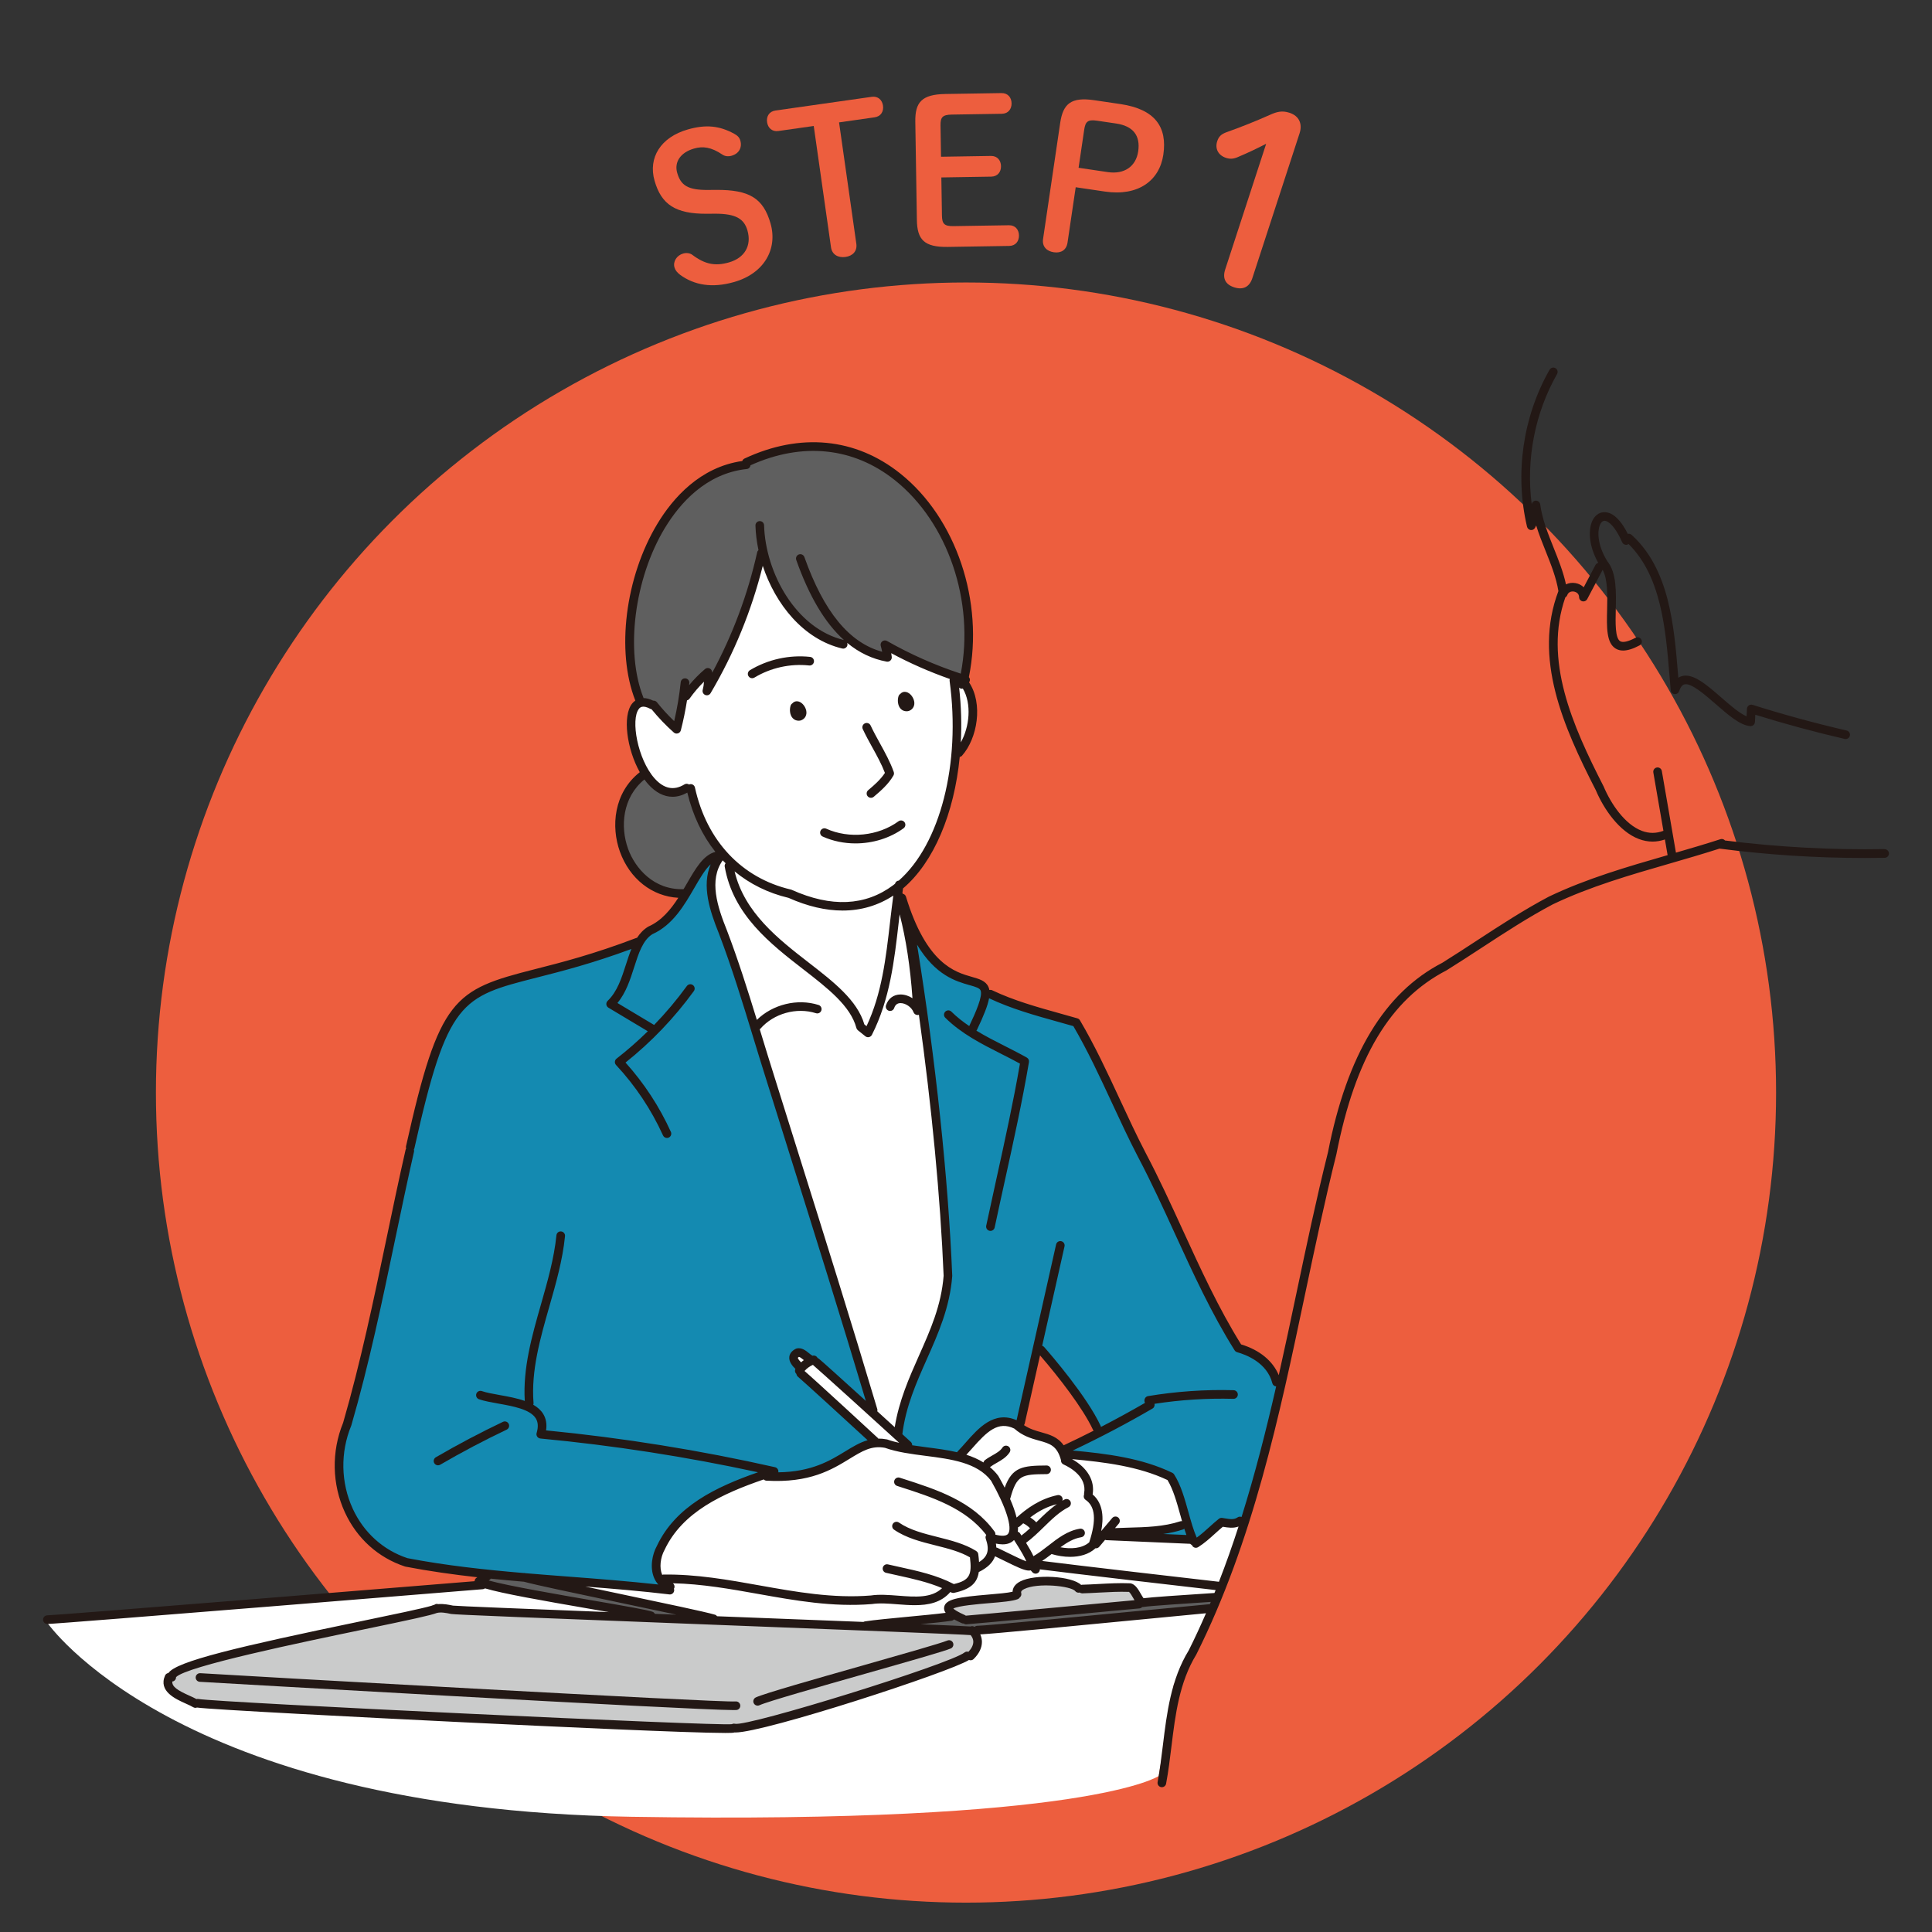 <?xml version="1.0" encoding="UTF-8"?>
<svg xmlns="http://www.w3.org/2000/svg" version="1.1" viewBox="0 0 200 200">
  <rect x="0" y="0" width="200" height="200" fill="#333333" stroke="none"/>
  <defs>
    <style>
      .cls-1 {
        fill: #5f5f5f;
      }

      .cls-2 {
        fill: #cacbcb;
      }

      .cls-3 {
        fill: #231815;
      }

      .cls-4 {
        fill: #fff;
      }

      .cls-5 {
        fill: #ed5e3e;
      }

      .cls-6 {
        fill: #148ab1;
      }
    </style>
  </defs>
  <!-- Generator: Adobe Illustrator 28.7.1, SVG Export Plug-In . SVG Version: 1.2.0 Build 142)  -->
  <g>
    <g id="_レイヤー_1" data-name="レイヤー_1">
      <g>
        <circle class="cls-5" cx="100" cy="113.102" r="83.859"/>
        <g>
          <path class="cls-4" d="M125.277,166.415l-75.046-2.754-45.404,4.233s13.139,19.396,60.534,20.178c47.395.782,54.59-4.223,54.59-4.223l1.564-9.463,2.894-5.084.868-2.887Z"/>
          <path class="cls-6" d="M123.887,159.534c-.032,0-.064-.004-.095-.013-.104-.029-.19-.103-.233-.202-.329-.756-.578-1.616-.868-2.662-.382-1.374-.776-2.794-1.448-3.838-.009-.013-.021-.025-.036-.032-3.133-1.521-6.751-1.956-10.189-2.273-.16-.015-.291-.135-.319-.293-.028-.159.053-.317.199-.386,2.847-1.349,5.617-2.807,8.234-4.333.038-.022.043-.066.035-.097-.023-.097-.004-.199.052-.282.055-.083.143-.138.242-.153,2.304-.357,4.657-.538,6.994-.538.413,0,.825.006,1.237.017h0c.051,0,.09-.038.091-.087.001-.03-.013-.052-.025-.064-.011-.012-.032-.027-.062-.028-.421-.011-.841-.017-1.262-.017-2.509,0-5.041.21-7.527.624-.03.005-.055.025-.067.052-.025.056-.006.108.007.134.087.17.025.377-.139.472-1.484.858-3.023,1.699-4.577,2.501-.051.026-.108.04-.164.04-.055,0-.109-.013-.16-.038-.102-.051-.174-.147-.193-.26l.341-.125-.348.078c-1.396-2.989-5.067-7.239-5.789-8.06h0s-.009-.008-.041-.018c-.176-.056-.281-.238-.24-.419l2.313-10.291c.011-.048-.02-.096-.068-.107-.002-0-.004-0-.007-0-.051,0-.09.025-.1.068l-4.089,18.193c-.023.104-.092.193-.187.241-.051.025-.106.039-.161.039-.049,0-.098-.01-.144-.03-.401-.176-.798-.265-1.179-.265-1.49,0-2.651,1.319-3.676,2.484-.287.327-.558.635-.833.914-.065.122-.199.21-.335.21-.023,0-.046-.003-.069-.008-.996-.233-2.071-.371-3.11-.504-.522-.067-1.025-.136-1.519-.211-.181-.028-.311-.187-.303-.369.001-.018-.003-.043-.023-.065-.023-.021-.356-.326-.878-.803-.086-.078-.128-.193-.114-.307.355-2.909,1.473-5.419,2.553-7.847,1.162-2.611,2.363-5.31,2.608-8.493-.415-10.096-1.707-22.248-3.637-34.228-.027-.169.069-.334.23-.393.04-.015.082-.022.123-.022.122,0,.24.063.306.173,1.845,3.064,3.877,3.643,5.222,4.025.689.196,1.187.337,1.368.739.255.565-.074,1.686-1.175,3.995-.045.094-.128.164-.229.191-.031.009-.063.013-.094.013-.071,0-.14-.021-.2-.062-.741-.501-1.363-1.003-1.901-1.535-.022-.021-.046-.026-.062-.026-.014,0-.042.004-.065.027-.034.035-.034.091.001.126,1.63,1.613,3.697,2.66,5.696,3.672.681.344,1.322.669,1.953,1.017.133.074.205.224.18.374-.688,3.989-1.577,8.027-2.437,11.931-.357,1.62-.713,3.24-1.057,4.859-.01.048.021.096.069.106.002,0,.004 0.0.006 0.0.051,0,.09-.025.1-.069.343-1.618.7-3.237,1.056-4.857.883-4.01,1.796-8.158,2.492-12.252.006-.037-.011-.074-.044-.092-.718-.407-1.486-.795-2.228-1.171-.997-.505-2.02-1.023-3.003-1.622-.089-.054-.15-.144-.167-.247-.017-.102.011-.207.078-.287.733-1.526,1.109-2.503,1.237-3.19.02-.109.09-.202.189-.253.051-.026.107-.039.163-.039.052,0,.104.011.153.035,2.27,1.073,4.701,1.75,7.051,2.406.553.154,1.086.303,1.617.456.088.025.163.084.21.163,1.489,2.544,2.77,5.304,4.009,7.973.867,1.866,1.753,3.776,2.703,5.6,1.366,2.589,2.618,5.32,3.828,7.962,1.855,4.051,3.771,8.233,6.151,12.017.012.019.03.033.052.039.976.272,3.31,1.153,3.895,3.469.011.043.05.06.08.063.103.009.198.062.259.145.061.084.083.19.06.291-1.211,5.299-2.352,9.602-3.59,13.543-.03.094-.097.172-.186.215-.049.023-.102.035-.155.035-.043,0-.087-.008-.129-.024-.015-.006-.031-.009-.044-.009-.266.174-.537.254-.866.254-.247,0-.508-.044-.761-.086-.099-.016-.179-.03-.257-.041-.002-0-.003-0-.005-0-.03,0-.049.007-.064.019-.333.264-.657.557-.971.841-.468.424-.881.791-1.337,1.119-.062.044-.135.067-.209.067Z"/>
          <path class="cls-4" d="M126.143,164.099c-2.1-.237-15.308-1.767-18.308-2.155-.148-.019-.268-.128-.302-.273-.034-.145.026-.296.149-.379.289-.193.596-.418.968-.707.064-.05.141-.075.22-.075.044,0,.088.008.131.025.011.004.024.011.038.018.578.167,1.178.255,1.742.255.697,0,1.675-.138,2.383-.797.067-.062.153-.096.243-.096.01,0,.02 0.0.03.001.008.001.02.003.032.004.015-.003.034-.011.05-.03l.606-.718c.069-.082.17-.127.273-.127.043,0,.086.008.128.024l8.697.388c.1.004.193.05.257.126.009.011.025.018.036.023.093.036.167.109.203.202.003.006.008.021.012.035.024.025.054.027.064.027.016,0,.032-.004.046-.013.616-.387,1.162-.881,1.69-1.358.292-.264.554-.501.824-.724.065-.053.145-.082.227-.082.018,0,.036.002.055.004l.063.011c.222.036.503.083.775.083.229,0,.429-.032.609-.099.04-.015.082-.022.124-.022.091,0,.18.035.247.1.099.095.135.238.093.368-.646,1.995-1.33,3.925-2.034,5.736-.054.138-.187.228-.333.228-.013,0-.027-.001-.04-.003Z"/>
          <path class="cls-4" d="M89.368,168.257c-3.959-.156-8.992-.351-15.15-.589-.105-.004-.204-.055-.269-.138-.018-.023-.032-.033-.038-.035-.977-.291-5.253-1.191-9.78-2.144,0,0-2.459-.518-3.607-.761-.184-.039-.306-.214-.28-.401.025-.177.177-.307.353-.307.009,0,.018 0.0.028.001,3.263.252,5.992.486,8.711.812h.002c.054,0,.092-.034.098-.078-.033-.097-.031-.241.02-.331.023-.059.002-.092-.02-.11-.12-.096-.166-.257-.114-.402.051-.142.186-.236.336-.236h.008c3.053.067,6.156.622,8.895,1.112,3.098.554,6.295,1.126,9.553,1.126.72,0,1.431-.028,2.111-.085.284-.044.624-.067,1.014-.067.555,0,1.145.046,1.715.091.581.045,1.169.09,1.744.09,1.619,0,2.671-.382,3.41-1.24.07-.081.17-.124.271-.124.057,0,.114.013.167.042l.087.043c.012.007.027.01.041.01,1.738-.365,2.173-1.006,2.296-1.856.017-.117.09-.218.196-.269.811-.399,1.302-.867,1.504-1.431.034-.095.107-.172.201-.211.043-.018.09-.027.136-.027.053,0,.106.012.155.036.34.164.663.322.962.468,1.196.589,1.987.977,2.401.977.031,0,.063-.004.098-.012.027-.006.053-.009.08-.009.101,0,.199.043.268.121l.166.188c.023.027.052.03.067.03s.038-.004.059-.022c.018-.016.026-.038.026-.067 0-.103.045-.2.122-.268.066-.058.149-.089.235-.089.015,0,.031.001.046.003,2.744.358,15.22,1.806,18.191,2.144.11.013.209.076.266.172.057.096.066.213.025.316l-.125.304c-.05.123-.163.208-.296.221-.011.001-.048.002-.055.001l-.728.049c-2.576.167-5.648.374-6.548.487-.015.002-.03.003-.045.003-.11,0-.215-.051-.284-.14-.101-.131-.21-.32-.306-.487-.234-.406-.475-.824-.788-.913-.287-.015-.554-.019-.822-.019-.836,0-1.694.047-2.451.088-.565.03-1.129.06-1.69.076-.016.004-.036.01-.041.011-.026.006-.052.009-.078.009-.092,0-.182-.036-.25-.102-.441-.43-1.844-.742-3.337-.742-1.077,0-2.007.16-2.552.439-.392.201-.59.452-.604.768-.007.159-.119.293-.273.331-.547.132-1.561.218-2.543.301-2.513.211-4.168.395-4.27,1.004-.013.074-.013.178.092.324.074.102.088.236.038.351-.05.116-.157.197-.282.213-1.008.13-2.557.276-3.924.406-1.725.164-3.486.331-4.423.475-.057.033-.148.061-.215.061-.003,0-.006-0-.009-0Z"/>
          <path class="cls-2" d="M99.982,167.613c-.072,0-.144-.022-.204-.063-.005-.004-.022-.016-.035-.026-.641-.284-1.08-.535-1.304-.748-.083-.078-.123-.192-.109-.305.015-.113.083-.213.183-.268.554-.303,2.211-.464,3.861-.602,1.226-.103,2.384-.2,2.861-.393.004-.002.015-.01.032-.035.021-.03.045-.056.074-.078.022-.017.043-.052.031-.094-.091-.33.073-.605.488-.817.672-.344,1.691-.416,2.427-.416,1.091,0,2.869.192,3.295.719.023.028.053.032.069.032.032-.009.067-.013.103-.013.075,0,.152.019.21.057.018.011.042.025.06.025.545-.015,1.103-.045,1.663-.074l.049-.003c.812-.043,1.63-.088,2.439-.088.238,0,.475.004.711.013.07.003.138.026.195.067.159.114.316.356.55.763l.119.204c.063.105.067.235.012.345-.055.109-.163.182-.285.194-2.957.282-16.897,1.571-17.477,1.603-.007 0-.014.001-.021.001Z"/>
          <path class="cls-4" d="M94.72,165.632c-.571,0-1.172-.047-1.753-.092-.577-.045-1.173-.091-1.737-.091-.391,0-.727.022-1.026.068-.689.058-1.383.085-2.088.085-3.236,0-6.428-.571-9.515-1.123l-.122-.022c-3.043-.544-6.189-1.107-9.356-1.107-.144,0-.288.001-.432.004-.04.013-.082.019-.123.019-.14,0-.279-.071-.339-.197-.357-.824-.245-2.01.258-2.916,1.907-4.039,6.152-5.968,10.454-7.448.038-.013.077-.02.116-.02.091,0,.181.035.249.101.018.018.036.027.053.028.35.02.698.03,1.033.03,3.701,0,5.734-1.244,7.366-2.243,1.142-.699,2.045-1.252,3.207-1.252.231,0,.469.023.71.068.018.003.037.008.055.015,1.235.441,2.712.63,4.14.814,2.696.347,5.482.706,7.009,2.71.009.013.018.026.026.039.63,1.103,2.617,4.791,1.727,5.906-.173.217-.456.326-.842.326-.238,0-.521-.042-.841-.126-.172-.045-.285-.209-.265-.386.003-.025-.001-.046-.013-.062-2.228-3.076-5.87-4.244-9.391-5.373l-.248-.079c-.005-0-.011-0-.017-0-.05,0-.084.02-.096.058-.009.029-.002.053.006.068.008.015.023.035.052.044l.248.08c3.413,1.094,6.942,2.226,9.154,5.12.091.12.098.284.016.411-.017.027-.023.052-.015.073.462,1.334.21,2.184-.842,2.841-.058.036-.124.055-.19.055-.056,0-.112-.013-.164-.04-.112-.058-.185-.17-.193-.296-.015-.24-.042-.502-.081-.803-.003-.022-.018-.042-.046-.058-.017-.01-.035-.023-.051-.037-1.116-.685-2.495-1.032-3.83-1.368-1.455-.365-2.957-.743-4.13-1.553-.015-.01-.032-.015-.05-.015-.014,0-.05.004-.074.039-.028.04-.018.096.023.124,1.199.828,2.717,1.21,4.185,1.579,1.264.318,2.572.646,3.649,1.272.097.056.162.155.175.266.224,1.86.004,2.709-1.944,3.158-.026.006-.053.009-.08.009-.058,0-.114-.014-.166-.041-1.712-.898-3.66-1.325-5.543-1.738l-.1-.022c-.365-.081-.728-.16-1.088-.244h-.009c-.052,0-.088.024-.098.067-.007.03.002.053.011.067.009.014.026.033.055.039.388.09.778.176,1.17.262,1.505.331,3.187.7,4.695,1.343.11.047.19.146.211.264.022.118-.017.239-.103.322-.897.864-2.103.975-3.054.975Z"/>
          <path class="cls-4" d="M82.927,141.387c-.092,0-.184-.036-.254-.106-.329-.333-.459-.563-.432-.768.005-.038.016-.074.032-.108.043-.089.125-.172.246-.247.057-.035.122-.053.188-.053.022,0,.045.002.067.007.193.037.383.182.63.383.087.071.153.192.149.304-.004.112-.043.229-.134.293-.09.064-.174.135-.257.208-.068.059-.152.089-.236.089Z"/>
          <path class="cls-4" d="M93.083,149.719c-.026,0-.052-.003-.079-.009-.506-.114-.901-.225-1.244-.349-.282-.056-.538-.082-.796-.082,0,0-.052 0-.054 0-.12,0-.233-.061-.299-.162-.004-.006-.012-.02-.019-.032-.366-.338-6.421-5.93-7.539-6.889-.073-.062-.117-.151-.124-.247-.007-.095.025-.189.088-.261.276-.313.611-.558.996-.729.047-.021.096-.031.145-.031.102,0,.201.043.271.124.005.005.027.033.031.039.288.221,6.984,6.279,8.864,8.007.119.11.15.286.075.429-.063.119-.186.192-.317.192Z"/>
          <path class="cls-4" d="M92.622,148.1c-.088,0-.174-.032-.241-.093l-1.806-1.645c-.097-.088-.138-.221-.107-.348.008-.033.005-.044.005-.044-2.682-9.006-5.485-17.936-8.195-26.573l-.02-.064c-.836-2.663-1.675-5.335-2.515-8.027-.422-1.337-.834-2.683-1.246-4.031l.329-.147-.342.105c-1.092-3.575-2.221-7.272-3.574-10.812-1.004-2.501-1.947-5.359-.387-7.562.062-.087.16-.142.267-.15.008-0.0.017-.001.025-.001.098,0,.192.041.26.113.057.061.117.118.177.176l.116.114c.128.128.14.331.029.473-.018.023-.025.046-.021.068.839,4.858,4.65,7.812,8.012,10.419,2.562,1.986,4.982,3.863,5.611,6.257.005.018.016.035.031.047l.774.621c.016.013.036.02.056.02.045-.008.068-.025.08-.049,1.831-3.606,2.292-7.626,2.738-11.514l.099-.843c.02-.171.159-.304.331-.315.008-0.0.016-.001.024-.001.162,0,.305.11.346.269.667,2.6,1.105,5.461,1.337,8.747.01.135-.058.264-.174.333-.056.033-.119.05-.182.05-.067,0-.135-.019-.194-.057-.323-.208-.709-.328-1.061-.328-.551.007-.961.317-1.147.872-.01.029-.003.053.005.068.008.015.023.035.051.045.007.001.013.001.019.001.049,0,.082-.019.094-.057.161-.478.51-.744.985-.75.703,0,1.454.527,1.69,1.174.013.034.045.058.081.059.007-.003.014-.006.022-.008.038-.013.078-.02.118-.02.065,0,.13.018.186.052.091.056.153.149.168.256,1.345,9.642,2.232,18.997,2.564,27.054.001.014 0.0.029-.001.043-.247,3.141-1.386,5.699-2.591,8.408-.956,2.148-2.04,4.582-2.474,7.298-.021.13-.111.237-.235.281-.039.013-.078.02-.118.02Z"/>
          <path class="cls-4" d="M89.704,106.585c-.081,0-.16-.027-.224-.079l-.225-.181c-.057-.046-.099-.108-.12-.179-.697-2.386-3.095-4.246-5.635-6.216-3.165-2.454-6.75-5.235-7.804-9.643-.036-.149.028-.305.158-.386.058-.036.124-.055.19-.055.081,0,.162.028.227.081,1.568,1.289,3.399,2.188,5.444,2.67.022.005.043.012.064.021,1.905.85,3.739,1.281,5.452,1.281,1.839,0,3.538-.502,5.049-1.491.059-.039.128-.059.196-.059.066,0,.132.018.19.055.118.074.182.211.164.35-.119.897-.228,1.796-.329,2.674-.443,3.864-.862,7.515-2.473,10.948-.047.099-.136.172-.243.196-.027.006-.054.009-.081.009Z"/>
          <path class="cls-6" d="M120.407,159.155c-.184-.008-.332-.155-.342-.339-.009-.184.123-.345.306-.372.729-.105,1.372-.252,1.967-.448.068-.058.162-.091.253-.091.032,0,.062.004.092.013.115.033.219.113.255.227.068.217.14.429.215.636.041.112.023.237-.048.333-.068.091-.175.146-.288.146-.005,0-2.41-.105-2.41-.105Z"/>
          <path class="cls-4" d="M113.996,158.852c-.052,0-.105-.011-.154-.035-.147-.07-.228-.231-.197-.391.312-1.595.054-2.755-.767-3.447-.097-.082-.143-.208-.122-.333.216-1.271-.495-2.468-1.952-3.285-.147-.083-.216-.257-.167-.418.047-.15.186-.251.341-.251.011,0,.022 0.0.033.002,3.222.296,6.918.735,10.001,2.198.063.03.116.078.152.137.615,1.01.991,2.365,1.355,3.676l.188.668c.032.115.005.239-.073.33-.068.08-.168.125-.271.125-.014,0-.029-.001-.044-.003-1.778.576-3.668.626-5.496.674-.459.012-.922.028-1.385.048-.005 0-.01 0-.016 0-.136,0-.261-.077-.321-.2-.063-.127-.044-.28.047-.388l.393-.466c.032-.037.027-.094-.011-.126-.02-.017-.042-.021-.057-.021-.016,0-.046.004-.069.032l-1.136,1.347c-.07.083-.171.127-.273.127Z"/>
          <path class="cls-4" d="M106.982,161.454c-.037,0-.074-.006-.11-.018-.096-.031-.175-.101-.216-.194-.15-.335-.387-.762-.744-1.342-.097-.158-.057-.364.092-.474.615-.456,1.172-.989,1.785-1.587.859-.838,1.67-1.63,2.661-2.136.027-.014.039-.036.044-.052.005-.016.009-.041-.005-.068-.018-.036-.053-.048-.08-.048-.014,0-.028.003-.042.01-.052.027-.104.057-.157.087l-.059.034c-.055.031-.116.046-.176.046-.082,0-.162-.028-.228-.082-.114-.095-.158-.25-.11-.391.011-.032.01-.043.01-.043-.01-.049-.053-.071-.089-.071-1.853.384-3.215,1.464-4.08,2.243-.067.06-.152.092-.239.092-.035,0-.071-.005-.106-.016-.12-.037-.212-.136-.241-.259-.13-.547-.351-1.177-.657-1.872-.039-.089-.04-.191-.003-.281.003-.007.01-.021.016-.034.727-2.623,1.455-2.736,4.095-2.753.031,0,.051-.014.063-.026.012-.012.026-.033.026-.063-0-.047-.036-.085-.082-.089-.003 0-.005 0-.008 0-2.418.015-3.29.119-4.002,2.059-.049.133-.172.225-.314.234-.007 0-.015.001-.022.001-.133,0-.256-.074-.318-.194-.201-.391-.416-.786-.638-1.175-.23-.306-.49-.578-.803-.84-.088-.073-.135-.184-.127-.298.008-.114.07-.218.167-.278.007-.004.017-.01.028-.016.207-.157.448-.293.681-.426.462-.264.941-.536,1.228-.984.023-.035.008-.101-.027-.123-.015-.009-.031-.014-.048-.014-.011,0-.051.003-.075.042-.263.41-.721.671-1.164.924-.248.141-.504.286-.727.459-.013.01-.022.038-.025.049-.029.11-.109.199-.214.24-.043.017-.087.025-.131.025-.066,0-.132-.018-.189-.054-.489-.304-1.042-.553-1.69-.759-.117-.037-.206-.132-.237-.25-.031-.119.001-.245.084-.334.198-.213.396-.433.601-.667,1.211-1.376,2.241-2.429,3.543-2.429.403,0,.804.099,1.229.304.03.014.057.033.082.055.822.726,1.642.955,2.435,1.175,1.147.32,2.054.573,2.514,2.271.011.04.015.082.011.124-.003.03.009.071.048.089.823.373,2.696,1.45,2.337,3.385.007.061.004.147-.02.204-.011.026-.018.077.023.105,1.534,1.042,1.029,3.243.517,4.807-.02.061-.056.116-.105.158-.523.457-1.279.699-2.184.699-.352,0-.72-.036-1.096-.106-.14-.026-.251-.133-.283-.272-.032-.139.022-.283.137-.367.634-.465,1.404-.96,2.309-1.103.048-.008.082-.053.074-.102-.007-.044-.043-.075-.089-.075-1.205.189-2.189.958-3.14,1.701-.542.423-1.033.798-1.558,1.101-.055.032-.117.048-.179.048Z"/>
          <path class="cls-4" d="M106.244,161.987c-.038,0-.076-.006-.113-.018-.446-.149-1.197-.518-1.923-.875-.349-.171-.721-.354-1.118-.544-.163-.032-.302-.17-.308-.335-.004-.117-.02-.239-.04-.364-.019-.116.02-.233.105-.315.067-.065.156-.1.248-.1.023,0,.047.003.07.007.237.048.447.071.624.071.407,0,.709-.111.924-.339.068-.072.162-.113.26-.113.011,0,.022 0.0.033.002.109.01.208.07.268.162.692,1.075,1.13,1.839,1.302,2.271.051.129.023.277-.072.378-.069.073-.163.112-.26.112Z"/>
          <path class="cls-4" d="M107.269,157.948c-.095-.002-.186-.042-.252-.11-.16-.167-.347-.32-.555-.454-.098-.063-.159-.17-.163-.286-.004-.116.048-.228.14-.298.957-.729,1.872-1.184,2.882-1.433.029-.007.057-.011.086-.011.138,0,.266.08.326.21.071.157.021.342-.12.441-.702.491-1.335,1.109-1.947,1.707l-.139.135c-.067.065-.157.102-.25.102h-.006Z"/>
          <path class="cls-4" d="M105.737,159.312c-.021,0-.042-.002-.063-.006-.098-.017-.184-.075-.238-.159l-.144-.223c-.009-.014-.034-.025-.048-.03-.162-.055-.262-.218-.239-.388.018-.134.026-.264.022-.399-.005-.166.106-.313.266-.355.032-.009.041-.015.041-.015.095-.089.187-.17.28-.252l.072-.063c.067-.059.151-.09.237-.09.054,0,.109.012.159.037.305.152.575.35.804.588.067.069.102.163.099.259-.003.096-.044.187-.115.252-.319.294-.619.546-.918.772-.063.047-.138.072-.215.072Z"/>
          <path class="cls-4" d="M99.463,77.209c-.033,0-.067-.005-.1-.014-.16-.046-.266-.196-.257-.362.097-1.858.039-3.744-.172-5.607-.017-.147.059-.29.191-.358.052-.027.108-.04.164-.04.086,0,.171.031.238.091l.003.026c.017-.007.034-.012.052-.016.029-.007.059-.011.088-.011.124,0,.242.065.307.175,1.059,1.778.7,4.331-.202,5.934-.065.115-.185.182-.312.182Z"/>
          <path class="cls-1" d="M69.793,75.009c-.091,0-.18-.035-.247-.099-.65-.623-1.264-1.295-1.824-1.996-.013-.017-.036-.026-.067-.026-.054,0-.141-.011-.19-.035-.312-.152-.599-.23-.854-.233-.16-.002-.298-.109-.341-.263-.003-.011-.006-.028-.009-.044-1.916-4.869-.949-12.529,2.257-17.834,1.577-2.61,4.376-5.819,8.752-6.284.045-.005.066-.045.071-.079.016-.122.095-.228.207-.278,2.231-1.007,4.468-1.518,6.648-1.518,3.163,0,6.08,1.049,8.671,3.117,5.549,4.43,8.403,12.805,6.941,20.367-.019.101-.082.188-.17.24-.055.032-.118.049-.181.049-.038,0-.075-.006-.112-.018-2.68-.881-5.27-2.028-7.697-3.41-.017-.009-.033-.011-.044-.011-.014,0-.035.003-.056.019-.029.022-.04.06-.03.095.059.207.111.418.154.631.025.121-.015.247-.106.332-.067.063-.155.097-.244.097-.031,0-.063-.004-.094-.013-3.527-.956-6.24-4.236-8.295-10.028-.015-.041-.053-.059-.084-.059-.059.015-.073.036-.081.051-.007.015-.014.039-.004.068,1.33,3.747,2.913,6.412,4.841,8.145.122.109.153.287.078.432-.063.119-.186.191-.317.191-.028,0-.055-.003-.083-.01-5.161-1.236-8.396-7.182-8.543-12.216-.001-.051-.041-.087-.095-.087-.027.001-.047.016-.059.028-.011.012-.025.033-.024.064.023.804.126,1.637.305,2.477.026.122-.013.248-.104.334-.022.021-.03.034-.031.039-.98,4.387-2.557,8.614-4.689,12.566-.063.117-.185.188-.315.188-.021,0-.043-.002-.064-.006-.152-.028-.27-.15-.29-.304l-.015-.1c-.005-.032-.027-.059-.057-.07-.013-.001-.023-.002-.032-.002-.029,0-.044.007-.056.017-.565.48-1.106,1.028-1.608,1.629-.069.083-.171.128-.274.128-.047,0-.094-.009-.14-.029-.145-.062-.233-.211-.216-.367l.026-.215c.005-.049-.031-.093-.08-.099-.046 0-.093.03-.098.08-.14,1.362-.37,2.733-.683,4.073-.029.125-.123.225-.246.261-.034.01-.068.015-.102.015Z"/>
          <path class="cls-4" d="M87.24,93.738c-1.682,0-3.508-.436-5.426-1.298-5.258-1.227-8.978-5.176-10.222-10.84-.01-.046-.051-.071-.086-.071-.052.022-.114.034-.175.034-.072,0-.143-.017-.197-.054-.016-.011-.034-.016-.053-.016-.016,0-.031.004-.045.013-.468.288-.941.434-1.406.434-.755,0-1.476-.381-2.143-1.133-1.747-1.97-2.677-6.329-1.631-7.646.072-.091.291-.366.746-.366.268,0,.568.092.918.282.073.019.159.06.207.119.698.856,1.459,1.65,2.26,2.361.016.015.037.023.059.023.056-.013.079-.037.087-.067.25-.966.463-1.999.633-3.07.023-.143.129-.258.27-.292.015-.004.036-.013.051-.035.457-.645.974-1.253,1.538-1.806.068-.067.159-.102.25-.102.05,0,.1.011.147.032.135.061.218.198.21.346-.017.312-.066.622-.145.919-.011.043.011.088.052.105.011.001.022.002.031.002.04,0,.065-.013.081-.039,2.404-4.066,4.208-8.469,5.362-13.086.039-.155.175-.265.334-.271.004-0.0.009-0.0.013-0.0.154,0,.291.099.34.246,1.107,3.373,3.781,7.33,7.967,8.321.003 0.0.005 0.0.008 0.0.052,0,.089-.024.1-.067.001-.003 0-.018-.011-.048-.054-.151-.001-.321.131-.413.062-.043.134-.065.205-.065.081,0,.162.028.228.082,1.18.975,2.501,1.603,3.925,1.865.004 0.0.007 0.0.011 0.0.033,0,.051-.008.067-.023.021-.02.031-.048.028-.076-.015-.123-.032-.245-.052-.367-.022-.134.034-.27.145-.349.062-.044.135-.067.208-.067.058,0,.116.014.17.043,1.886,1.016,3.91,1.907,6.015,2.649.183.065.282.264.221.449,1.181,8.72-.98,17.154-5.383,21.025-.058.051-.131.082-.208.088-.038.003-.065.026-.074.061-.02.075-.063.142-.124.19l-.065.052c-.046.037-.092.074-.139.109-1.609,1.204-3.437,1.815-5.432,1.815Z"/>
          <path class="cls-1" d="M70.558,92.406c-3.159,0-5.142-2.385-5.879-4.427-.848-2.346-.618-5.596,1.806-7.565.064-.052.144-.08.225-.08.015,0,.031.001.046.003.098.013.185.065.243.144.123.17.239.315.354.445.705.795,1.47,1.198,2.273,1.198.436,0,.891-.13,1.353-.386.054-.03.114-.045.173-.045.049,0,.098.01.144.03.102.045.177.135.204.244.552,2.304,1.507,4.321,2.838,5.996.075.095.098.221.059.336-.039.115-.132.202-.25.233-1.095.283-1.848,1.584-2.72,3.09-.115.199-.232.401-.352.604-.062.105-.173.172-.295.176-.074.003-.149.004-.222.004Z"/>
          <path class="cls-6" d="M68.111,164.383c-3.003-.33-6.059-.571-9.188-.809-1.505-.115-3.024-.231-4.549-.36-.02-.002-.04-.005-.059-.01l-.053-.012c-.019.003-.048.004-.072.004-.01,0-.019-0-.026-.001-3.372-.288-7.789-.723-12.052-1.544-.015-.003-.03-.007-.045-.012-2.611-.866-4.697-2.752-5.875-5.31-1.281-2.782-1.342-6.015-.168-8.871,1.824-6.289,3.184-12.798,4.5-19.094.633-3.028,1.286-6.153,1.984-9.224h0s.002-.011-.008-.043c-.029-.098-.015-.204.039-.29,3.48-15.552,4.924-15.919,12.941-17.958,2.534-.644,5.688-1.446,9.755-2.948.04-.015.082-.022.124-.022.095,0,.188.038.257.109.099.101.128.252.075.383-.199.493-.375,1.031-.552,1.585-.455,1.423-.925,2.893-1.987,3.908-.02.019-.03.047-.027.074.003.029.019.053.043.068l4.076,2.441c.095.057.158.154.171.264.013.11-.025.22-.104.297-1.048,1.03-2.148,1.993-3.268,2.863-.02.015-.032.039-.034.064-.002.025.007.05.024.068,2.035,2.184,3.693,4.67,4.928,7.388.018.039.055.052.082.052.082-.028.101-.082.081-.126-1.175-2.588-2.735-4.971-4.636-7.082-.066-.073-.099-.17-.091-.269.008-.098.056-.188.133-.25,2.655-2.117,5.012-4.582,7.007-7.328.029-.04.02-.096-.02-.125-.015-.011-.033-.017-.052-.017-.014,0-.049.004-.073.037-1.039,1.43-2.19,2.8-3.421,4.069-.069.071-.162.109-.257.109-.063,0-.126-.017-.183-.051l-3.797-2.274c-.09-.054-.151-.144-.169-.247-.017-.103.011-.208.078-.289.84-1.005,1.26-2.318,1.666-3.587.48-1.499.932-2.913,2.03-3.608.014-.009.029-.017.045-.024,2.019-.907,3.177-2.905,4.198-4.668.581-1.003,1.13-1.95,1.749-2.509.068-.061.153-.092.239-.092.073,0,.145.022.208.067.137.098.187.277.121.431-.91,2.134-.04,4.668.847,6.877,1.351,3.536,2.48,7.233,3.572,10.807.415,1.36.83,2.717,1.256,4.066.841,2.692,1.68,5.365,2.516,8.029l.019.062c2.458,7.833,5.245,16.712,7.864,25.467.046.154-.016.319-.152.405-.059.037-.125.055-.191.055-.087,0-.173-.032-.24-.093-4.142-3.762-4.778-4.306-4.859-4.366-.087-.033-.175-.099-.215-.184-.015-.033-.046-.055-.077-.055-.038.012-.08.018-.123.018-.068,0-.136-.015-.19-.046-.012-.007-.027-.017-.041-.028-.121-.069-.241-.167-.367-.269-.25-.203-.533-.433-.835-.433-.038,0-.078.004-.118.011-.31.152-.47.335-.5.552-.038.276.124.574.524.966.109.107.138.272.072.41-.017.035-.01.071.019.097.065.058.106.136.118.222.002.016.009.045.035.065.287.22,5.768,5.224,7.225,6.58.094.087.134.219.104.345-.03.125-.125.225-.249.26-.762.219-1.483.66-2.247,1.128-1.579.966-3.543,2.168-7.096,2.211h-.004c-.108,0-.21-.048-.278-.132-.069-.085-.095-.196-.071-.303.004-.059-.025-.094-.064-.103-7.768-1.752-15.728-3.032-23.658-3.803-.098-.009-.187-.059-.247-.136-.06-.078-.086-.176-.071-.273.086-.565.001-1.058-.252-1.468-.197-.319-.491-.588-.897-.822-.15-.087-.216-.268-.158-.431-.264-3.436.708-6.835,1.649-10.122.675-2.361,1.374-4.802,1.618-7.246.003-.03-.009-.052-.02-.065-.011-.013-.03-.029-.061-.032h-.001c-.047,0-.091.032-.096.081-.242,2.426-.938,4.859-1.611,7.211-.919,3.211-1.869,6.528-1.665,9.877.007.12-.046.235-.142.307-.063.047-.139.072-.215.072-.04,0-.081-.007-.119-.021-.78-.276-1.675-.437-2.542-.593-.718-.129-1.396-.25-1.9-.424-.006-0-.012-.001-.017-.001-.051,0-.083.019-.096.056-.016.047.009.098.055.114.519.179,1.202.302,1.926.431,1.629.292,3.472.623,4.14,1.702.298.482.34,1.071.125,1.799-.008.026-.003.053.012.075.015.023.039.037.066.039,7.552.714,15.146,1.892,22.57,3.501.156.034.271.168.281.328.01.16-.088.307-.239.359-4.197,1.466-8.345,3.381-10.258,7.434-.451.811-.705,2.051-.279,3.039.093.215.215.406.363.567.101.11.123.271.056.404-.061.121-.185.196-.319.196-.013,0-.026-.001-.039-.002Z"/>
          <path class="cls-1" d="M67.775,167.419c-.128-.005-.244-.078-.303-.191-.012-.022-.028-.037-.049-.044-.557-.191-3.127-.633-6.102-1.146-3.507-.604-8.806-1.518-10.832-2.08-.138-.038-.239-.155-.259-.296-.019-.141.048-.281.17-.354l.063-.038c.067-.111.21-.206.342-.206.009,0,.018.001.027.002,1.071.11,2.198.215,3.445.32.022.002.044.006.066.012,1.151.319,5.264,1.185,9.619,2.102l.091.019c2.123.446,4.278.9,6.041,1.281.181.039.302.21.279.394-.023.179-.175.313-.354.313-.005,0-2.243-.087-2.243-.087Z"/>
          <path class="cls-2" d="M75.321,178.856c-5.401,0-53.065-2.285-54.839-2.629-.032.008-.071.012-.112.012-.074,0-.155-.013-.206-.042-.203-.113-.45-.225-.707-.339-1.127-.505-2.052-.99-1.975-1.825.015-.166.143-.299.307-.321l.048-.006c.016-.009.033-.048.032-.079-.004-.097.032-.191.099-.261,1.065-1.115,10.261-3.099,19.59-5.036,5.099-1.059,6.904-1.452,7.544-1.693.015-.005.03-.01.045-.013.151-.035.31-.052.487-.052.376,0,.774.078,1.149.159.463.071,10.476.461,26.911,1.096l.306.012c12.685.49,25.802.996,26.521,1.073.094.01.18.057.239.13.232.286.351.592.352.909.002.422-.205.866-.598,1.287-.069.073-.164.113-.261.113-.035,0-.07-.005-.104-.016-.016-.002-.028-.002-.038-.002-.029,0-.037.005-.043.01-1.492,1.186-21.556,7.471-23.853,7.471-.084,0-.154-.007-.214-.021-.009-.001-.017-.001-.023-.001-.025,0-.038.005-.047.009-.027.014-.056.024-.086.031-.017.004-.039.007-.059.008-.059.009-.165.016-.465.016Z"/>
          <path class="cls-1" d="M100.888,168.774c-.069,0-.138-.02-.199-.06-.018-.012-.039-.019-.057-.019-.048.022-.121.036-.178.036-.007,0-.013,0-.019-0-.574-.039-2.212-.115-5.154-.236-.188-.008-.337-.159-.343-.347-.005-.188.136-.348.323-.366,1.159-.112,2.446-.243,3.193-.358.017-.003.036-.021.046-.032.069-.074.165-.113.261-.113.059,0,.119.015.173.045.227.126.477.248.763.374.006-0.0.012-0.0.018-0.0.079,0,.183.028.244.071.023.016.039.022.046.022.806-.045,17.776-1.632,17.92-1.646.017-.002.035-.013.053-.032.068-.074.164-.115.263-.115.01,0,.038.002.042.003.599-.102,3.862-.324,6.648-.505,0,0,.401-.026.408-.026.115,0,.223.055.291.15.072.101.087.232.039.346l-.096.233c-.051.122-.166.206-.298.218-.755.067-3.105.294-6.205.594-8.638.835-17.12,1.649-17.853,1.649-.009,0-.037-.001-.046-.002-.011.001-.037.019-.049.03-.067.058-.151.088-.235.088Z"/>
          <g>
            <path class="cls-3" d="M195.094,87.897c-.003,0-.005 0-.008 0-5.502.096-11.053-.203-16.512-.89-.114-.133-.3-.193-.477-.134-1.518.493-3.072.949-4.604,1.393l-1.461-8.451c-.042-.243-.275-.405-.516-.364-.243.042-.406.273-.364.516l1.044,6.038c-.741.282-1.488.285-2.226.007-1.775-.67-3.203-2.797-3.961-4.593-3.255-6.356-6.23-13.097-3.966-19.581.088-.051.16-.129.197-.23.124-.339.441-.412.694-.369.254.044.527.219.532.579.003.204.143.381.342.429.035.008.07.012.105.012.163,0,.317-.089.395-.238l1.596-3.029c.533.969.499,2.619.464,4.098-.044,1.853-.083,3.454.881,4.049.223.137.479.206.772.206.47,0,1.036-.178,1.707-.534.218-.116.3-.386.185-.604-.116-.218-.386-.301-.604-.185-.751.399-1.316.525-1.589.357-.527-.325-.49-1.888-.457-3.267.043-1.785.091-3.807-.84-4.964-1.16-1.825-1.072-3.358-.729-3.946.118-.202.262-.296.426-.29.413.024,1.104.62,1.807,2.22.1.226.361.329.589.23.027-.012.046-.033.07-.049,3.383,3.336,3.843,8.81,4.242,13.661.041.501.082.994.125,1.475.019.21.182.379.392.404.212.024.408-.1.476-.3.139-.408.32-.645.538-.704.699-.189,2.115,1.048,3.254,2.04,1.296,1.13,2.521,2.197,3.577,2.279.119.008.239-.03.33-.11.09-.079.145-.192.151-.312l.039-.756c3.043.947,6.152,1.788,9.252,2.504.034.008.068.011.101.011.203,0,.387-.14.435-.346.055-.241-.094-.48-.335-.536-3.264-.754-6.539-1.648-9.735-2.658-.132-.042-.276-.02-.389.059-.114.079-.185.206-.192.344l-.041.787c-.744-.315-1.723-1.169-2.606-1.938-1.499-1.307-2.916-2.542-4.074-2.229-.138.037-.267.095-.386.172-.007-.086-.014-.172-.021-.258-.424-5.154-.904-10.996-4.82-14.537-.11-.1-.256-.126-.391-.097-.887-1.778-1.749-2.212-2.335-2.246-.506-.034-.961.237-1.25.73-.512.875-.54,2.626.53,4.517-.121.029-.23.103-.292.222l-1.215,2.306c-.219-.222-.514-.376-.859-.435-.354-.061-.693-.009-.977.135-.281-1.302-.784-2.558-1.274-3.78-.582-1.454-1.185-2.956-1.393-4.501-.032-.236-.244-.403-.481-.386-.203.018-.363.168-.401.36-.597-4.615.324-9.419,2.625-13.469.122-.214.047-.487-.168-.609-.215-.122-.488-.046-.609.168-2.77,4.872-3.619,10.794-2.33,16.248.043.181.194.317.379.341.183.024.364-.071.452-.236.041-.078.079-.157.115-.236.28.908.634,1.79.98,2.654.564,1.408,1.095,2.744,1.321,4.139-0.0.001-.001.001-.001.002-2.619,6.929.485,13.996,3.874,20.61.817,1.937,2.416,4.282,4.455,5.052.473.179.948.268,1.423.268.425,0,.851-.076,1.274-.219l.277,1.602c.001.006.005.011.006.018-.02.006-.041.012-.061.018-4.086,1.18-8.312,2.4-12.236,4.279-2.577,1.362-5.052,2.979-7.446,4.542-1.181.772-2.404,1.571-3.589,2.308-5.983,3.092-9.854,9.513-11.828,19.606-1.2,4.796-2.244,9.744-3.253,14.53-.598,2.836-1.202,5.694-1.844,8.553-.609-1.476-1.992-2.615-3.897-3.186-2.319-3.715-4.202-7.827-6.025-11.805-1.214-2.65-2.469-5.391-3.843-7.995-.945-1.815-1.831-3.723-2.687-5.569-1.271-2.738-2.586-5.569-4.128-8.181-.058-.098-.151-.17-.26-.202-.595-.173-1.194-.34-1.794-.507-2.36-.658-4.8-1.338-7.037-2.405-.093-.045-.192-.047-.285-.027-.022-.116-.054-.223-.099-.321-.284-.628-.945-.816-1.71-1.034-1.759-.5-4.702-1.337-6.828-8.309-.049-.161-.182-.267-.335-.3-.011-.033-.02-.067-.03-.1.021-.149.039-.299.061-.448,3.197-2.711,5.3-7.768,5.872-13.61.088-.02.172-.057.236-.13,1.602-1.801,2.2-5.389.729-7.596.044-.06.078-.128.087-.206.015-.125-.028-.242-.104-.334,1.584-7.823-1.306-16.447-7.096-21.07-4.638-3.704-10.368-4.256-16.133-1.556-.113.053-.192.147-.231.255-4.376.626-7.184,3.846-8.778,6.484-3.339,5.526-4.301,13.222-2.293,18.314-.14.098-.25.21-.331.312-1.022,1.286-.542,4.725.794,7.104-2.7,2.121-2.996,5.628-2.057,8.229,1.022,2.829,3.343,4.628,6.046,4.773-.793,1.227-1.744,2.377-3.081,2.969-.018.008-.036.017-.053.028-.477.293-.843.688-1.143,1.148-.025.005-.05.003-.074.012-4.442,1.693-7.813,2.551-10.52,3.239-8.389,2.134-9.878,2.925-13.32,18.334-.018.079-.006.155.016.228-.025.04-.048.082-.059.131-.698,3.067-1.352,6.198-1.985,9.226-1.312,6.28-2.669,12.774-4.481,19.029-1.222,2.987-1.154,6.367.185,9.277,1.246,2.704,3.455,4.695,6.222,5.604.018.006.036.011.055.014,2.451.473,4.941.818,7.437,1.098l-.074.044c-.128.077-.209.212-.216.36-0.0.002 0.0.004 0.0.005-5.919.484-43.305,3.53-44.223,3.532-.246 0-.447.2-.447.447s.198.446.444.448h.002c1.034,0,44.662-3.564,45.086-3.599.083-.007.153-.042.216-.087,1.779.531,5.806,1.247,11.024,2.147.615.106,1.22.21,1.799.311-8.555-.333-15.743-.621-16.136-.672-.433-.092-.982-.206-1.534-.155-.128-.04-.268-.027-.384.063-.001.001-.005.002-.006.003-.087.023-.174.049-.26.083-.011.004-.018.013-.028.018-.987.291-4.033.923-7.234,1.588-12.868,2.673-19.205,4.173-20.011,5.377-.148.021-.283.108-.347.255-.717,1.628,1.076,2.431,2.147,2.911.296.133.576.258.762.373.073.045.154.067.234.067.055,0,.108-.013.16-.033,1.182.195,17.523,1.039,27.734,1.534,8.912.432,23.238,1.098,26.96,1.098.493,0,.8-.012.884-.037.012-.004.021-.013.033-.017.038.003.077.005.123.005,3.05,0,22.196-6.248,24.184-7.509.053.021.11.033.167.033.113,0,.225-.042.312-.127.565-.551.863-1.167.86-1.783-.001-.265-.061-.523-.172-.768,1.643-.097,8.979-.801,17.643-1.639,2.532-.245,4.667-.451,5.724-.55-.564,1.295-1.154,2.578-1.787,3.842-1.843,3.007-2.266,6.473-2.676,9.825-.154,1.261-.313,2.564-.546,3.811-.045.243.115.476.357.521.028.005.055.008.083.008.211,0,.399-.15.439-.365.238-1.274.399-2.592.555-3.867.398-3.257.81-6.625,2.569-9.499,5.864-11.709,8.606-24.71,11.257-37.284,1.007-4.777,2.049-9.717,3.25-14.52,1.951-9.967,5.563-16.007,11.397-19.024,1.224-.761,2.451-1.562,3.637-2.337,2.377-1.553,4.834-3.158,7.359-4.493,3.841-1.839,8.031-3.048,12.082-4.218,1.706-.493,3.463-1.004,5.182-1.555,4.967.645,10.014.971,15.034.971.69,0,1.379-.006,2.067-.018.247-.004.443-.208.439-.454-.004-.244-.203-.439-.447-.439ZM100.366,101.98c.656.186,1.032.303,1.14.542.254.562-.492,2.269-1.172,3.694-.659-.446-1.284-.934-1.849-1.493-.175-.174-.458-.172-.632.004-.174.175-.172.458.004.632,1.671,1.653,3.764,2.713,5.788,3.737.674.342,1.316.666,1.94,1.01-.687,3.983-1.576,8.019-2.436,11.924-.356,1.618-.712,3.235-1.056,4.852-.051.241.103.479.344.53.031.007.062.01.093.01.206,0,.392-.144.437-.354.342-1.614.698-3.229,1.054-4.845.885-4.017,1.799-8.172,2.497-12.277.032-.186-.057-.371-.221-.464-.728-.412-1.502-.804-2.25-1.183-.996-.504-2.009-1.018-2.97-1.604.024-.028.046-.059.062-.093.716-1.503,1.114-2.521,1.251-3.259,2.286,1.081,4.737,1.766,7.108,2.427.539.151,1.078.301,1.614.455,1.482,2.532,2.76,5.285,3.997,7.95.861,1.854,1.751,3.772,2.706,5.607,1.364,2.584,2.614,5.313,3.822,7.952,1.858,4.056,3.779,8.251,6.171,12.053.059.094.151.163.258.193.917.255,3.106,1.078,3.645,3.212.048.19.211.316.396.332-1.037,4.538-2.186,9.07-3.582,13.515-.136-.053-.293-.046-.42.045-.356.254-.804.18-1.32.094-.09-.015-.179-.03-.266-.043-.121-.018-.246.016-.342.092-.347.275-.681.577-1.003.869-.413.374-.839.755-1.291,1.081-.331-.76-.586-1.66-.851-2.615-.389-1.399-.791-2.847-1.491-3.935-.044-.069-.107-.124-.181-.16-3.146-1.527-6.81-1.985-10.312-2.307,2.809-1.331,5.585-2.788,8.261-4.348.174-.101.247-.301.203-.487,2.697-.417,5.442-.591,8.167-.517.004,0,.008 0.0.013 0.0.241-0.0.44-.192.446-.435.007-.247-.188-.452-.434-.459-2.958-.081-5.937.125-8.857.611-.148.025-.274.122-.335.26-.065.147-.054.307.015.443-1.495.864-3.018,1.696-4.561,2.493-.007-.038-.01-.077-.028-.114-1.425-3.058-5.125-7.341-5.852-8.169-.056-.063-.126-.099-.201-.123l2.313-10.291c.054-.241-.097-.48-.338-.534-.242-.053-.48.097-.534.338l-4.089,18.194c-2.328-1.021-3.954.818-5.267,2.31-.284.323-.552.628-.819.899-.031.031-.049.069-.069.105-1.015-.237-2.088-.375-3.147-.511-.517-.066-1.017-.135-1.508-.21.005-.116-.034-.235-.12-.326-.01-.011-.351-.323-.897-.822.349-2.855,1.455-5.341,2.525-7.746,1.174-2.638,2.388-5.366,2.638-8.611.002-.018.002-.035.001-.053-.417-10.139-1.708-22.259-3.641-34.26,1.915,3.182,4.019,3.784,5.43,4.185ZM126.183,163.744c-2.163-.244-15.285-1.764-18.302-2.155.34-.227.668-.473.988-.722.012.005.022.015.035.018.572.169,1.224.279,1.877.279.966,0,1.929-.244,2.627-.892.015.002.029.008.044.008.127,0,.254-.054.342-.159l.606-.718c.044.017.089.032.139.034l8.671.377c.049.058.112.098.18.125.01.026.014.054.03.079.085.135.23.209.379.209.081,0,.163-.022.237-.069.643-.404,1.202-.91,1.743-1.399.276-.249.538-.486.807-.709.019.003.038.006.058.009.469.078,1.028.167,1.568-.032-.623,1.926-1.295,3.834-2.028,5.717ZM125.718,164.908c-.004 0-.007-.002-.011-.001l-.761.05c-2.781.181-5.68.378-6.567.489-.086-.112-.191-.294-.28-.448-.269-.467-.548-.95-1-1.078-.033-.01-.068-.015-.103-.017-1.095-.045-2.207.014-3.283.072-.572.031-1.143.062-1.712.077-.029.001-.054.013-.081.019-.94-.916-4.752-1.159-6.301-.365-.627.321-.784.745-.798,1.07-.518.125-1.516.209-2.489.292-3.086.26-4.452.461-4.593,1.302-.034.205.016.399.156.592-.983.127-2.466.268-3.912.405-1.717.163-3.492.332-4.444.478-.057.009-.109.03-.156.057-3.959-.156-8.992-.351-15.15-.589-.055-.071-.126-.131-.219-.159-.994-.296-5.296-1.201-9.851-2.16-1.205-.253-2.418-.509-3.567-.752,2.884.223,5.822.467,8.697.812.018.002.036.003.054.003.223,0,.416-.167.443-.394.008-.069-.003-.135-.024-.196.019-.034.038-.069.048-.108.045-.176-.023-.353-.156-.459,2.986.064,5.955.591,8.84,1.107,3.79.677,7.708,1.38,11.757,1.046.799-.121,1.708-.051,2.671.025.578.045,1.178.091,1.772.091,1.379,0,2.724-.253,3.68-1.364.027.014.056.027.083.041.066.036.139.055.213.055.031,0,.062-.003.092-.01,1.715-.362,2.395-1.032,2.557-2.153.893-.439,1.447-.97,1.683-1.632.339.163.661.321.959.467,1.295.637,2.062,1.014,2.56,1.014.064,0,.122-.008.178-.021l.166.189c.089.1.211.151.335.151.105,0,.211-.037.296-.113.099-.088.146-.21.146-.333,2.757.361,15.403,1.827,18.197,2.145-.041.101-.084.202-.125.303ZM99.982,167.255s-0.0 0-.001 0c-.023-.015-.041-.036-.067-.047-.794-.35-1.107-.577-1.229-.692.533-.291,2.581-.464,3.719-.559,1.308-.11,2.438-.205,2.966-.418.084-.034.145-.095.192-.164.137-.108.204-.291.155-.47-.021-.076-.059-.218.306-.405,1.333-.682,4.845-.332,5.281.209.115.143.3.196.466.15.074.048.158.083.252.085.578-.016,1.157-.046,1.736-.078,1.027-.055,2.087-.113,3.115-.075.125.09.333.451.448.651.041.071.082.141.122.209-2.737.261-16.9,1.571-17.464,1.603ZM68.543,163.006c-.297-.689-.195-1.759.257-2.572,1.852-3.921,5.98-5.812,10.258-7.283.074.072.17.122.281.129,4.484.257,6.771-1.141,8.607-2.265,1.322-.809,2.28-1.395,3.665-1.137,1.27.453,2.767.646,4.214.832,2.622.337,5.334.686,6.77,2.572,1.535,2.689,2.241,4.9,1.757,5.505-.182.228-.646.252-1.312.078.012-.107-.011-.218-.078-.311-2.297-3.171-5.995-4.356-9.572-5.503l-.247-.079c-.236-.078-.487.054-.562.289-.075.235.054.487.289.562l.248.08c3.366,1.079,6.84,2.199,8.979,4.997-.072.111-.099.249-.052.385.404,1.165.226,1.846-.694,2.421-.016-.259-.045-.534-.084-.828-.019-.142-.106-.253-.221-.321-.006-.004-.009-.01-.015-.014-1.166-.725-2.587-1.082-3.961-1.428-1.422-.357-2.893-.727-4.011-1.5-.203-.14-.481-.088-.622.114-.14.203-.089.481.114.622,1.252.865,2.802,1.255,4.301,1.631,1.304.328,2.536.641,3.556,1.234.216,1.788-.009,2.385-1.669,2.767-1.753-.919-3.724-1.352-5.633-1.771-.397-.087-.792-.174-1.184-.265-.242-.058-.481.094-.536.334-.056.241.094.481.334.536.395.091.794.179,1.195.267,1.559.342,3.159.699,4.611,1.318-1.088,1.049-2.764.922-4.531.784-.971-.075-1.975-.154-2.845-.021-3.902.319-7.763-.371-11.495-1.038-3.235-.579-6.582-1.179-9.97-1.129-.047.001-.09.015-.132.029-.003-.007-.008-.012-.011-.019ZM82.926,141.03c-.325-.329-.334-.449-.331-.471,0-0.0.018-.039.112-.097.12.023.321.186.473.31.011.009.023.017.034.026-.101.071-.195.15-.287.232ZM84.158,141.286c.019.023.034.048.059.067.28.216,6.846,6.153,8.866,8.009-.417-.095-.824-.2-1.202-.337-.021-.008-.043-.014-.066-.018-.318-.062-.618-.088-.905-.085-.014-.021-.022-.045-.04-.065-.042-.045-6.456-5.963-7.585-6.933.241-.273.539-.49.873-.638ZM90.816,145.867c-2.684-9.011-5.49-17.953-8.204-26.601-.84-2.676-1.682-5.361-2.528-8.067-.426-1.347-.84-2.702-1.254-4.059-.06-.197-.122-.398-.183-.596.022-.017.047-.027.066-.049,1.383-1.585,3.749-2.246,5.754-1.608.237.075.486-.055.561-.29.075-.235-.055-.486-.29-.561-2.189-.698-4.749-.063-6.388,1.543-.95-3.093-1.944-6.243-3.106-9.286-.973-2.423-1.883-5.175-.43-7.228.097.103.201.198.301.297-.075.096-.114.22-.092.349.863,4.994,4.732,7.994,8.146,10.641,2.513,1.948,4.886,3.789,5.485,6.065.025.092.078.175.153.235l.773.621c.08.064.179.099.28.099.031,0,.063-.004.094-.01.132-.028.243-.115.305-.234,1.861-3.664,2.325-7.717,2.774-11.637.032-.277.067-.561.099-.841.656,2.556,1.096,5.42,1.327,8.684-.381-.246-.813-.388-1.254-.386-.71.009-1.252.416-1.486,1.116-.078.234.048.487.282.566.234.08.487-.048.566-.282.113-.336.326-.502.651-.506h.012c.531,0,1.153.436,1.337.939.066.179.235.294.42.294.03,0,.059-.003.089-.009.017-.004.031-.014.048-.019,1.333,9.556,2.227,18.922,2.561,27.019-.243,3.08-1.369,5.611-2.562,8.29-1.02,2.293-2.064,4.663-2.5,7.386-.531-.484-1.151-1.048-1.806-1.645.018-.074.024-.152.001-.23ZM76.045,90.206c1.583,1.301,3.462,2.24,5.588,2.742,1.962.875,3.84,1.312,5.597,1.312,1.91,0,3.674-.521,5.245-1.55-.119.9-.229,1.8-.33,2.68-.439,3.83-.855,7.457-2.441,10.838l-.225-.181c-.73-2.498-3.175-4.394-5.761-6.399-3.13-2.427-6.652-5.166-7.673-9.442ZM107.665,140.31c1.941,2.239,4.445,5.48,5.467,7.673.021.046.051.085.084.119-1.029.521-2.063,1.029-3.103,1.515-.614-.869-1.468-1.112-2.304-1.345-.596-.166-1.209-.341-1.809-.744.036-.049.066-.102.08-.165l1.585-7.053ZM122.596,158.252c.07.222.144.438.221.65l-2.394-.104c.685-.099,1.364-.244,2.027-.463.056-.018.104-.048.146-.084ZM122.17,157.487c-1.691.559-3.556.608-5.359.655-.457.012-.923.028-1.388.048l.393-.465c.159-.189.135-.47-.053-.63-.188-.159-.471-.135-.63.053l-1.137,1.347c.244-1.248.261-2.821-.887-3.789.243-1.433-.544-2.767-2.13-3.657,3.374.31,6.895.749,9.881,2.165.589.968.958,2.298,1.316,3.586.062.223.125.447.189.671-.063-.008-.129-.005-.193.016ZM107.569,149.133c1.118.312,1.858.52,2.265,2.021-.015.183.08.363.257.443.746.338,2.446,1.307,2.133,2.994-.008.044-.003.087.002.13-.081.192-.027.419.152.54,1.014.689,1.135,2.089.378,4.4-.748.653-1.933.707-2.979.511.686-.502,1.374-.914,2.153-1.038.244-.039.41-.267.371-.511-.039-.243-.262-.41-.511-.371-1.282.203-2.303,1-3.29,1.771-.513.4-1.004.777-1.518,1.073-.16-.358-.412-.809-.765-1.383.652-.484,1.248-1.057,1.822-1.618.839-.819,1.631-1.593,2.574-2.074.22-.112.307-.381.195-.601-.113-.22-.38-.306-.601-.195-.079.04-.154.085-.231.129.025-.073.038-.151.021-.232-.051-.241-.285-.396-.529-.346-1.831.382-3.206,1.403-4.23,2.325-.144-.607-.383-1.265-.677-1.933.007-.017.018-.031.023-.05.667-2.421,1.175-2.501,3.76-2.517.247-.001.445-.203.444-.45-.001-.246-.201-.444-.447-.444-.001,0-.002 0-.003 0-2.48.015-3.548.148-4.335,2.294-.21-.408-.428-.809-.645-1.189-.009-.016-.02-.032-.031-.047-.255-.339-.543-.631-.853-.89.011-.007.022-.01.032-.017.192-.148.421-.279.663-.417.477-.272,1.017-.58,1.351-1.101.133-.208.072-.484-.136-.617-.208-.133-.484-.073-.617.136-.215.336-.616.565-1.041.807-.259.148-.527.3-.768.487-.081.062-.127.148-.151.239-.543-.338-1.139-.595-1.77-.797.2-.215.4-.438.608-.673,1.541-1.752,2.681-2.843,4.348-2.039.883.78,1.781,1.031,2.575,1.252ZM103.139,160.2c-.005-.131-.022-.268-.044-.408.25.05.484.079.695.079.513,0,.905-.155,1.183-.451.806,1.252,1.144,1.891,1.271,2.209-.424-.142-1.19-.518-1.884-.86-.344-.169-.717-.352-1.115-.543-.034-.016-.07-.019-.106-.026ZM107.414,157.456c-.046.045-.093.09-.139.135-.186-.194-.395-.362-.62-.508.929-.708,1.803-1.137,2.751-1.371-.721.505-1.365,1.132-1.992,1.744ZM105.579,157.998c.117-.109.23-.207.344-.308.263.131.502.303.705.515-.289.267-.586.52-.891.75-.049-.075-.095-.147-.146-.226-.057-.087-.141-.141-.232-.173.02-.145.03-.297.025-.458.07-.018.138-.047.195-.1ZM99.463,76.852c.096-1.842.043-3.746-.173-5.667.075.067.17.111.275.111.016,0,.033-.001.049-.003.021-.003.037-.013.056-.018.94,1.579.692,3.978-.207,5.577ZM68.826,54.664c1.535-2.541,4.253-5.664,8.483-6.113.209-.022.361-.187.387-.387,5.355-2.418,10.655-1.875,14.949,1.552,5.495,4.387,8.256,12.559,6.813,20.02-2.646-.869-5.211-2.003-7.632-3.381-.158-.09-.355-.075-.497.037-.143.112-.204.299-.154.474.057.199.106.401.147.604-3.403-.923-6.042-4.138-8.052-9.802-.083-.233-.34-.355-.571-.272-.233.083-.354.338-.272.571,1.343,3.785,2.979,6.529,4.94,8.291-4.995-1.196-8.127-6.975-8.27-11.88-.007-.247-.203-.442-.46-.434-.247.007-.441.213-.433.46.024.831.131,1.686.313,2.542-.062.059-.113.129-.133.219-.975,4.362-2.538,8.55-4.655,12.474-.005-.036-.01-.072-.016-.108-.025-.16-.135-.293-.286-.349-.152-.057-.322-.026-.445.078-.598.508-1.148,1.07-1.651,1.672.008-.072.019-.144.026-.216.025-.245-.153-.465-.399-.491-.252-.025-.465.153-.491.399-.14,1.352-.367,2.704-.676,4.028-.64-.613-1.241-1.27-1.792-1.961-.095-.119-.238-.169-.379-.159-.389-.189-.723-.265-1.006-.269-.004-.017-.003-.033-.009-.05-1.896-4.775-.942-12.319,2.218-17.549ZM66.136,73.384c.099-.125.361-.454,1.214.009.032.017.067.022.101.031.701.859,1.472,1.668,2.3,2.402.083.073.188.113.296.113.043,0,.087-.007.13-.02.149-.045.264-.165.303-.315.264-1.019.474-2.058.64-3.103.102-.024.195-.084.261-.176.445-.629.946-1.217,1.496-1.757-.016.287-.06.572-.133.848-.057.215.054.44.259.526.206.086.443.007.557-.185,2.434-4.118,4.242-8.548,5.401-13.181,1.3,3.96,4.205,7.606,8.224,8.557.035.008.069.012.103.012.202,0,.386-.139.434-.344.021-.088.007-.172-.022-.251,1.234,1.02,2.594,1.666,4.089,1.942.138.026.283-.016.387-.114.104-.098.155-.238.138-.379-.016-.128-.034-.255-.055-.382,1.947,1.049,3.981,1.937,6.066,2.671-.021.063-.031.129-.022.199,1.173,8.576-.98,16.908-5.258,20.67-.189.013-.344.141-.392.327-.065.051-.129.106-.195.155-2.877,2.152-6.41,2.313-10.498.477-.026-.012-.054-.021-.082-.028-5.102-1.189-8.724-5.04-9.938-10.564-.053-.241-.289-.393-.532-.34-.027.006-.048.022-.072.032-.141-.097-.332-.109-.486-.013-1.089.669-2.13.457-3.095-.631-1.755-1.979-2.485-6.095-1.618-7.186ZM65.015,87.857c-.82-2.269-.587-5.312,1.695-7.166.12.166.245.325.375.472.775.875,1.644,1.319,2.54,1.319.504,0,1.016-.148,1.526-.431.567,2.367,1.556,4.436,2.905,6.135-1.239.321-2.032,1.688-2.94,3.257-.115.198-.232.4-.351.602-3.077.108-5.021-2.164-5.752-4.187ZM36.517,156.18c-1.239-2.692-1.298-5.821-.161-8.585.006-.015.011-.03.016-.046,1.825-6.295,3.187-12.814,4.505-19.118.632-3.024,1.286-6.151,1.981-9.21.018-.078.008-.153-.014-.224.026-.042.046-.087.057-.138,3.42-15.31,4.832-15.669,12.668-17.662,2.56-.651,5.707-1.451,9.791-2.959-.206.509-.383,1.053-.561,1.61-.442,1.38-.898,2.807-1.894,3.759-.101.097-.151.234-.136.373.016.139.095.262.215.334l4.077,2.442c-1.023,1.004-2.102,1.953-3.237,2.835-.099.077-.161.192-.171.317-.01.125.033.248.119.34,2.009,2.156,3.645,4.61,4.864,7.292.075.165.237.262.407.262.062,0,.124-.013.184-.04.225-.102.324-.367.222-.592-1.192-2.623-2.77-5.034-4.696-7.174,2.68-2.136,5.058-4.623,7.073-7.398.145-.2.101-.479-.099-.624-.2-.144-.479-.101-.624.099-1.035,1.424-2.167,2.771-3.389,4.031l-3.797-2.274c.885-1.059,1.315-2.404,1.733-3.709.459-1.433.892-2.787,1.88-3.412,2.125-.954,3.313-3.005,4.362-4.816.578-.998,1.103-1.902,1.678-2.421-.953,2.236-.084,4.84.844,7.15,1.345,3.52,2.473,7.212,3.563,10.782.415,1.36.83,2.717,1.256,4.066.845,2.704,1.688,5.39,2.528,8.067,2.602,8.291,5.288,16.854,7.87,25.485-2.337-2.122-4.71-4.266-4.893-4.393-.03-.021-.064-.03-.097-.042-.093-.201-.318-.309-.534-.24-.008-.005-.013-.013-.022-.018-.096-.05-.214-.146-.34-.247-.326-.265-.731-.593-1.246-.496-.041.008-.081.021-.118.04-.495.249-.637.581-.67.815-.07.513.323.973.628,1.269-.085.179-.044.388.105.52.015.116.073.226.172.302.254.194,5.645,5.111,7.2,6.558-.807.232-1.54.68-2.336,1.166-1.56.955-3.471,2.115-6.914,2.158.008-.037.015-.075.013-.114-.009-.201-.152-.37-.348-.415-7.786-1.757-15.758-3.038-23.702-3.811.099-.651-.002-1.225-.302-1.711-.243-.394-.598-.699-1.023-.943.021-.058.033-.121.027-.187-.266-3.333.697-6.7,1.629-9.957.68-2.377,1.383-4.833,1.63-7.309.025-.245-.155-.464-.4-.489-.249-.029-.464.154-.489.4-.239,2.396-.931,4.814-1.6,7.152-.928,3.244-1.884,6.595-1.677,9.993-.807-.286-1.732-.452-2.599-.608-.703-.126-1.368-.245-1.846-.41-.234-.079-.488.043-.569.276-.081.233.043.488.276.569.544.188,1.242.313,1.98.445,1.554.278,3.315.594,3.899,1.538.242.392.27.886.087,1.511-.038.128-.016.266.059.376.075.111.195.182.328.195,7.542.712,15.113,1.887,22.528,3.494-4.354,1.52-8.524,3.511-10.463,7.618-.483.867-.758,2.234-.284,3.334.11.255.254.478.428.667-3.067-.337-6.178-.58-9.2-.81-1.504-.114-3.022-.231-4.545-.36-.006-.002-.016-.004-.022-.006-.064-.019-.128-.021-.19-.013-4.019-.343-8.074-.78-12.014-1.539-2.516-.835-4.526-2.653-5.663-5.12ZM67.539,166.845c-.556-.19-2.701-.565-6.155-1.16-3.425-.59-8.791-1.515-10.798-2.073l.062-.037c.065-.039.111-.094.148-.155,1.151.118,2.302.223,3.45.321,1.169.325,5.328,1.2,9.733,2.127,2.122.447,4.277.9,6.039,1.281-.744-.029-1.488-.058-2.229-.086-.051-.098-.137-.178-.25-.217ZM100.254,170.994c-.136-.042-.287-.026-.407.069-1.526,1.213-22.412,7.697-23.764,7.382-.11-.029-.22-.01-.314.038-.009.002-.018-0-.027.003-1.307.215-53.358-2.254-55.191-2.609-.073-.017-.145-.01-.214.008-.214-.118-.467-.233-.734-.352-1.201-.538-1.815-.924-1.765-1.466.039-.005.078-.008.116-.024.176-.075.28-.249.273-.429,1.076-1.127,12.97-3.597,19.404-4.933,5.033-1.045,6.931-1.457,7.602-1.711.42-.098.903-.013,1.476.109.323.069,8.893.406,27.01,1.106,12.815.495,26.056,1.006,26.765,1.082.177.218.271.448.272.686.001.336-.176.693-.501,1.04ZM119.034,166.653c-6.387.618-17.038,1.647-17.816,1.647-.014,0-.024-0-.034-0-.114,0-.218.045-.297.116-.129-.085-.288-.104-.426-.042-.584-.04-2.283-.118-5.165-.236,1.289-.125,2.49-.249,3.214-.36.103-.016.187-.07.253-.14.226.125.485.254.793.389.058.026.119.038.179.038.007,0,.013-.003.02-.003.073.051.157.087.252.087.009,0,.017-0.0.026-.001.767-.043,17.797-1.633,17.93-1.647.113-.012.21-.068.281-.146.009.001.018.005.027.005.027,0,.054-.003.081-.007.599-.11,4.996-.396,6.651-.503l.338-.022c-.032.077-.063.155-.096.233-.756.066-3.108.294-6.212.594Z"/>
            <path class="cls-3" d="M82.459,72.595c-.082.005-.282.036-.437.218-.082.054-.147.135-.179.235-.125.387-.092.953.212,1.289.16.176.376.27.613.27.067,0,.135-.007.204-.023.022-.005.043-.011.064-.019.415-.159.62-.556.523-1.012-.104-.485-.532-.981-1-.958Z"/>
            <path class="cls-3" d="M93.839,73.63c.067,0,.135-.007.204-.023.022-.005.043-.011.064-.019.415-.159.621-.556.523-1.012-.104-.485-.53-.977-1-.958-.082.005-.282.036-.437.218-.082.054-.147.135-.179.235-.125.387-.092.953.212,1.289.159.176.376.27.613.27Z"/>
            <path class="cls-3" d="M85.162,86.598c1.058.478,2.228.711,3.4.711,1.777,0,3.562-.536,4.978-1.569.199-.145.243-.425.097-.624-.145-.2-.424-.242-.624-.097-2.098,1.531-5.105,1.839-7.483.766-.225-.103-.49-.002-.591.223-.101.225-.002.49.223.591Z"/>
            <path class="cls-3" d="M52.661,147.399c-.105-.223-.372-.318-.596-.211-2.352,1.119-4.689,2.353-6.947,3.668-.213.124-.285.398-.161.611.083.142.233.222.387.222.076,0,.153-.02.225-.061,2.236-1.303,4.552-2.525,6.882-3.633.223-.106.317-.373.211-.596Z"/>
            <path class="cls-3" d="M76.136,176.131c-1.479.156-52.317-2.723-55.404-2.923-.239-.016-.459.17-.475.417-.016.246.17.459.417.475.504.033,50.828,2.927,55.293,2.927.142,0,.238-.003.284-.009.243-.032.41-.253.381-.496s-.253-.415-.496-.39Z"/>
            <path class="cls-3" d="M98.077,169.827c-.695.287-4.776,1.448-8.722,2.57-5.038,1.432-10.248,2.914-11.116,3.32-.223.105-.32.371-.215.594.076.162.237.257.405.257.063,0,.128-.013.189-.042.802-.376,6.21-1.913,10.981-3.27,4.333-1.232,8.075-2.296,8.819-2.603.228-.094.337-.355.242-.584-.094-.228-.356-.336-.584-.242Z"/>
            <path class="cls-3" d="M90.306,77.374c.474.86.962,1.746,1.301,2.638-.441.676-1.095,1.253-1.732,1.788-.189.159-.213.441-.055.629.088.105.215.16.342.16.101,0,.203-.035.287-.105.751-.631,1.528-1.321,2.037-2.198.066-.113.079-.25.035-.374-.363-1.028-.907-2.016-1.433-2.97-.333-.603-.676-1.227-.963-1.842-.104-.224-.369-.321-.594-.217-.224.104-.321.37-.217.594.3.644.651,1.281.99,1.897Z"/>
            <path class="cls-3" d="M77.864,70.209c.078,0,.158-.021.23-.064,1.694-1.021,3.712-1.467,5.676-1.255.243.026.466-.151.492-.397.027-.245-.151-.466-.397-.492-2.158-.231-4.373.258-6.233,1.378-.211.128-.28.402-.152.614.084.139.232.216.383.216Z"/>
          </g>
        </g>
        <g>
          <path class="cls-5" d="M73.213,22.129c-3.311.029-4.755-.978-5.453-3.42-.681-2.382.634-4.505,3.44-5.307,1.877-.537,3.273-.389,4.799.441.337.188.542.369.64.712.213.747-.179,1.361-.885,1.563-.384.109-.727.055-.972-.116-1.162-.781-2.022-.885-2.93-.625-1.434.41-2.062,1.419-1.751,2.509.375,1.312,1.105,1.803,3.259,1.777l.784-.006c3.423-.018,4.874.856,5.623,3.481.75,2.624-.643,5.162-3.772,6.056-2.281.651-4.121.326-5.583-.741-.309-.239-.504-.467-.591-.77-.173-.606.233-1.246.899-1.437.363-.103.732-.034.958.142,1.307.981,2.368,1.18,3.781.776,1.635-.467,2.362-1.745,1.918-3.299-.346-1.211-1.2-1.753-3.38-1.742l-.785.005Z"/>
          <path class="cls-5" d="M88.647,25.23c.109.769-.372,1.262-1.121,1.369-.749.107-1.39-.227-1.5-.996l-1.788-12.562-3.66.521c-.665.095-1.087-.334-1.17-.915-.083-.583.203-1.111.868-1.206l9.962-1.418c.665-.095,1.087.334,1.17.916.083.582-.203,1.111-.868,1.206l-3.681.524,1.788,12.562Z"/>
          <path class="cls-5" d="M104.438,23.317c.672-.011,1.037.467,1.046,1.055s-.34,1.076-1.012,1.087l-6.341.102c-2.478.04-3.184-.768-3.216-2.784l-.163-10.162c-.032-2.016.647-2.846,3.125-2.885l5.794-.093c.672-.011,1.037.467,1.047,1.055s-.34,1.076-1.012,1.087l-5.186.083c-.966.016-1.172.292-1.158,1.132l.052,3.233,5.165-.083c.672-.011,1.036.467,1.045,1.055.01.588-.34,1.076-1.012,1.087l-5.165.083.063,3.947c.014.84.228,1.109,1.194,1.094l5.732-.092Z"/>
          <path class="cls-5" d="M115.981,10.772c3.613.534,4.867,2.395,4.447,5.24-.399,2.7-2.613,4.325-6.039,3.819l-3.032-.448-.847,5.732c-.113.769-.674,1.11-1.421 1-.747-.11-1.226-.606-1.112-1.373l1.775-12.024c.295-1.994,1.141-2.696,3.529-2.343l2.699.398ZM114.686,17.817c1.683.248,2.906-.568,3.14-2.147.239-1.62-.505-2.621-2.29-2.885l-1.973-.291c-.955-.141-1.203.098-1.326.929l-.582,3.946,3.031.448Z"/>
          <path class="cls-5" d="M131.074,14.884c-.977.497-1.883.938-2.978,1.395-.426.177-.774.195-1.178.064-.809-.264-1.162-.957-.914-1.718.156-.476.391-.714.904-.915,1.609-.58,2.965-1.111,4.566-1.825.709-.321,1.254-.459,2.015-.211,1.022.333,1.353,1.177,1.042,2.128l-4.891,15.001c-.303.927-.981,1.232-1.885.938-.902-.294-1.223-.925-.921-1.852l4.239-13.004Z"/>
        </g>
      </g>
    </g>
  </g>
</svg>
